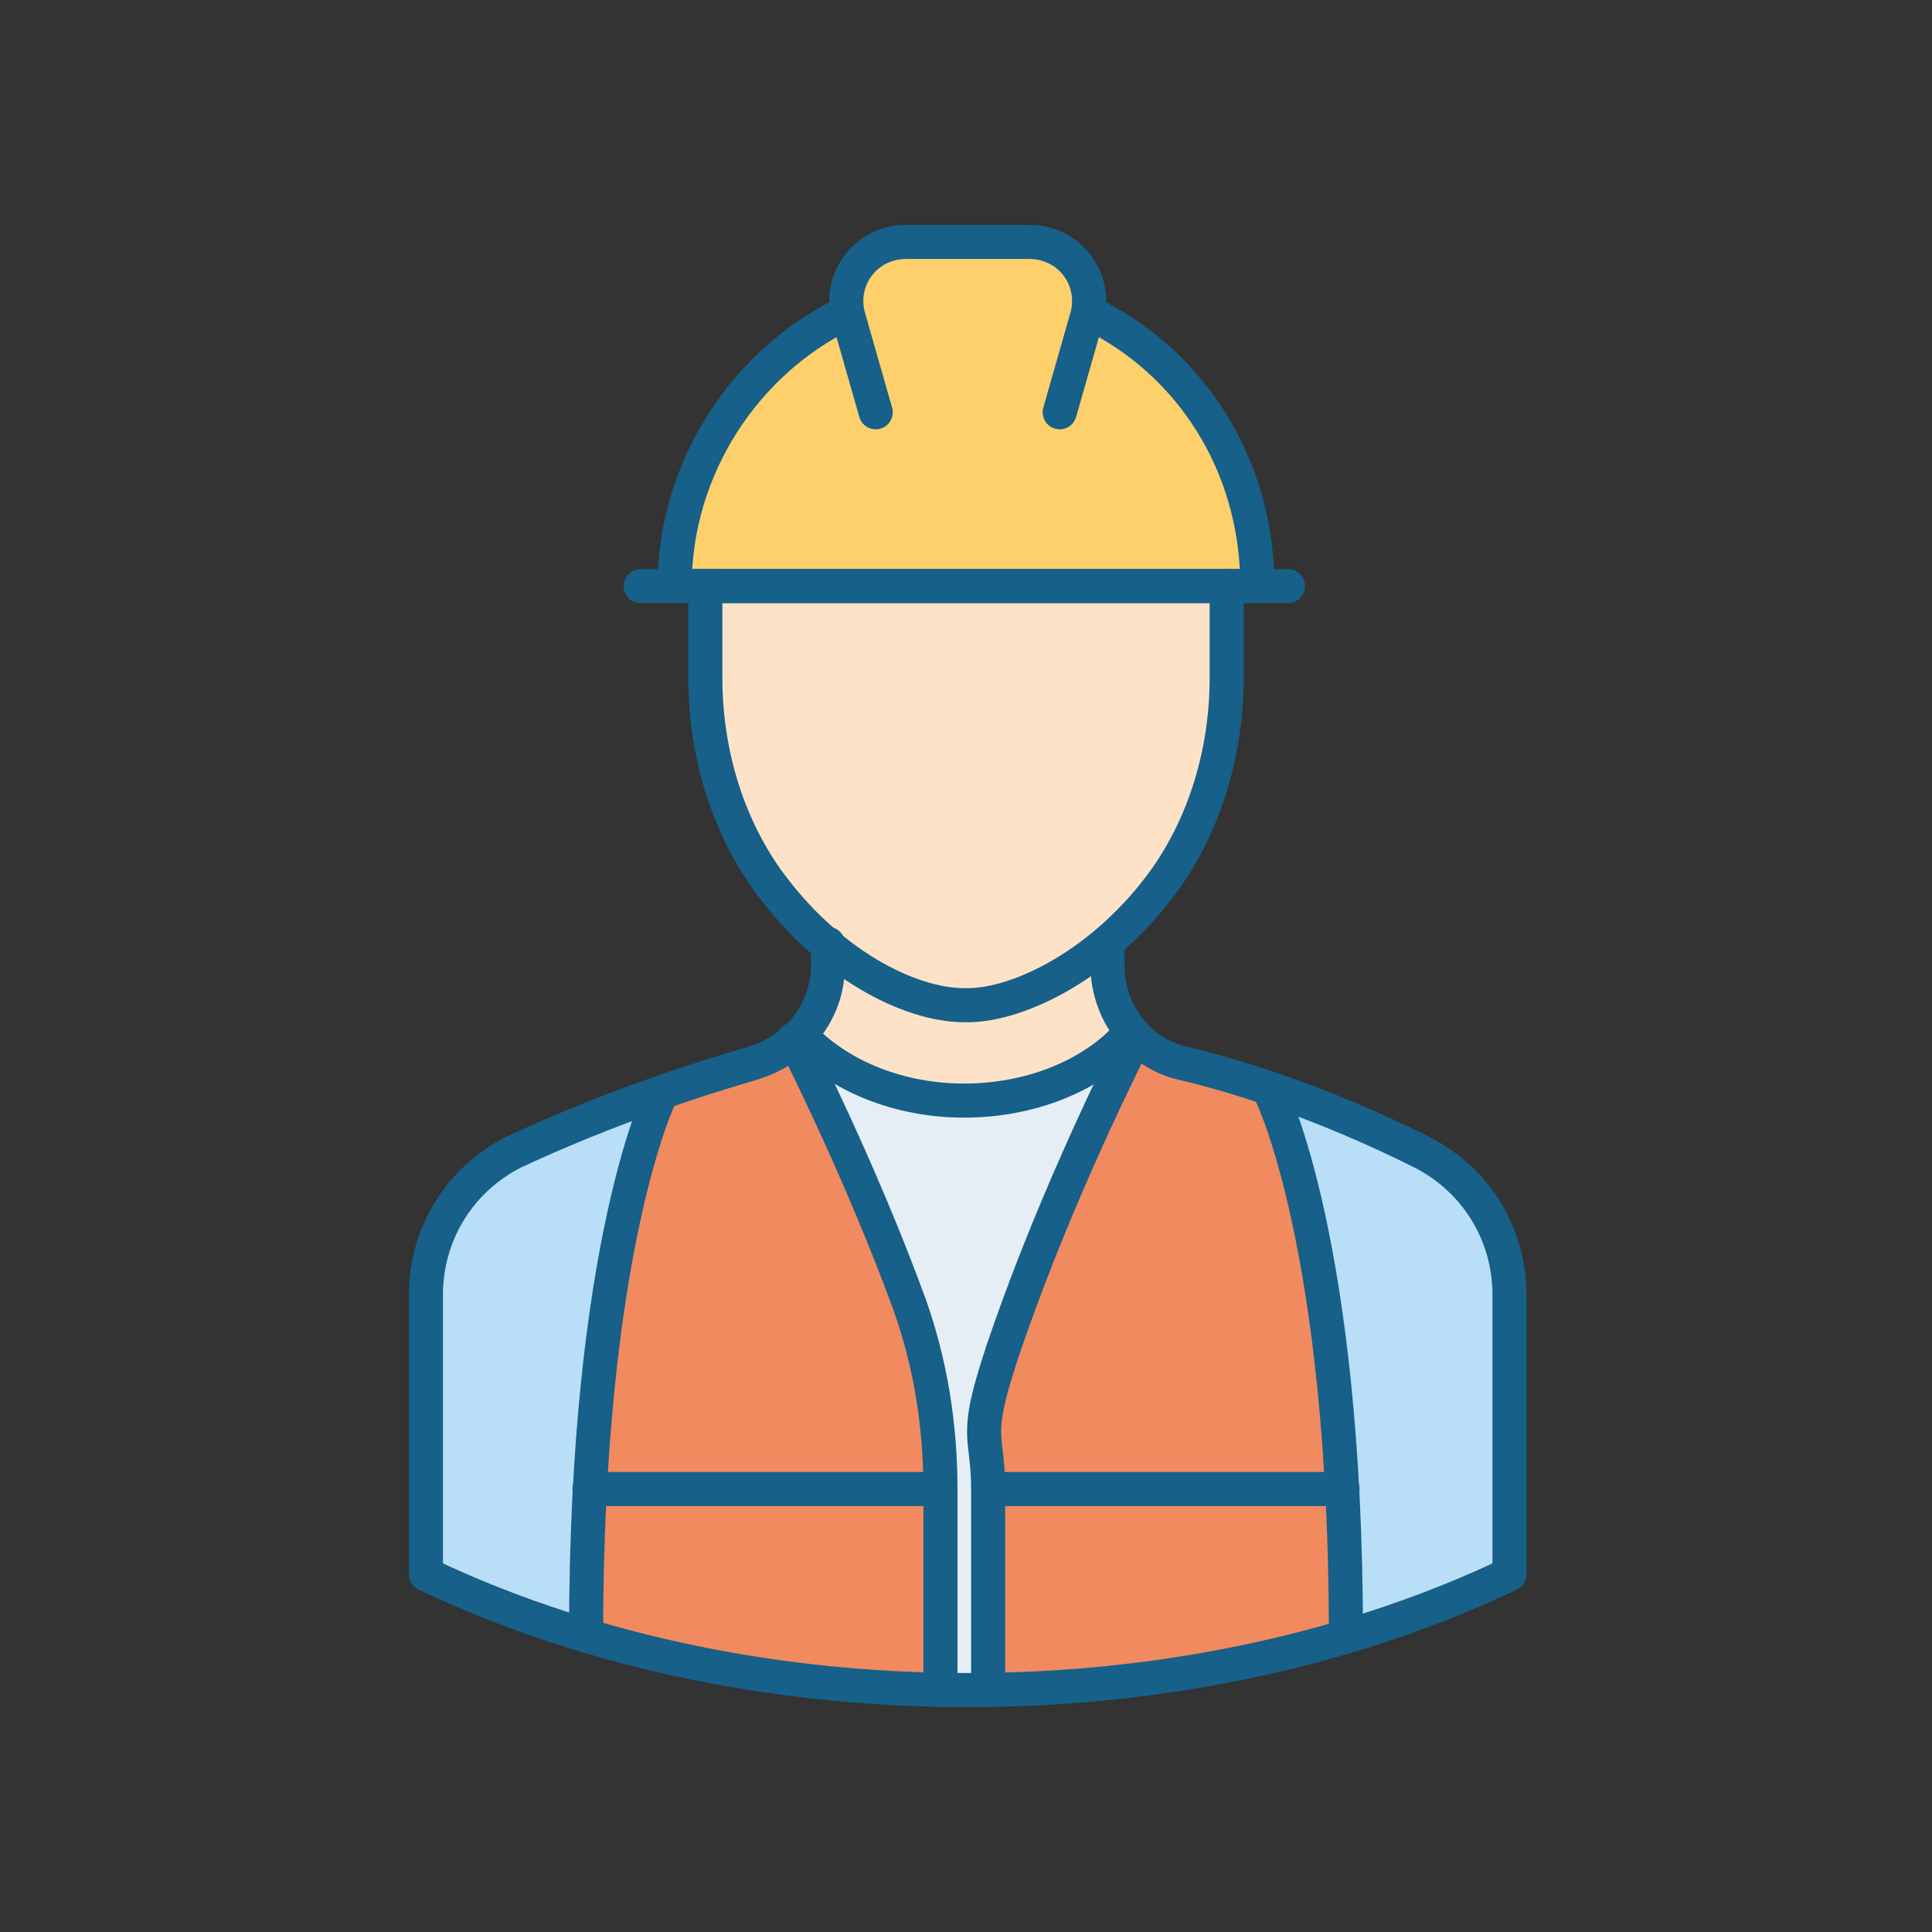 <?xml version="1.0" encoding="UTF-8"?>
<svg xmlns="http://www.w3.org/2000/svg" id="Livello_1" data-name="Livello 1" version="1.1" viewBox="0 0 56.7 56.7">
  <rect x="0" y="0" width="56.7" height="56.7" fill="#333333" stroke="none"/>
  <defs>
    <style>
      .cls-1 {
        fill: #e5eef4;
      }

      .cls-1, .cls-2, .cls-3, .cls-4, .cls-5 {
        stroke-width: 0px;
      }

      .cls-2 {
        fill: #f18a5f;
      }

      .cls-3 {
        fill: #b8dff7;
      }

      .cls-6 {
        fill: none;
        stroke: #166089;
        stroke-linecap: round;
        stroke-linejoin: round;
      }

      .cls-4 {
        fill: #fdd06c;
      }

      .cls-5 {
        fill: #fde2c8;
      }
    </style>
  </defs>
  <path class="cls-3" d="M17.3,43.7c0,1.3-.1,2.7-.1,4.3-1.7-.5-3.3-1.1-4.7-1.8v-8.2c0-1.8,1-3.4,2.6-4.2,1.6-.8,3-1.3,4.3-1.8,0,0-1.6,3.3-2.1,11.6Z"></path>
  <g>
    <path class="cls-3" d="M44.2,45.9v.3c-1.5.7-3,1.3-4.7,1.8,0-1.5,0-3-.1-4.3-.5-8.3-2.1-11.6-2.1-11.6,1.3.4,2.8,1,4.3,1.8,1.6.8,2.6,2.4,2.6,4.2v7.9Z"></path>
    <path class="cls-2" d="M39.4,43.7c0,1.3.1,2.7.1,4.3-3.2,1-6.7,1.5-10.4,1.6v-5.8h10.3Z"></path>
    <path class="cls-2" d="M39.4,43.7h-10.3c0-1.8.3-3.6.9-5.4,1.4-4.1,3.4-7.8,3.4-7.8.3.3.8.6,1.3.7.8.2,1.7.5,2.7.8,0,0,1.6,3.3,2.1,11.6Z"></path>
    <path class="cls-4" d="M31.9,9.2h0c2.9,1.4,4.9,4.5,4.9,8h-17.1c0-3.6,2-6.6,5-8-.2-1.1.6-2.1,1.7-2.1h3.7c1.1,0,1.9,1,1.7,2.1Z"></path>
    <path class="cls-5" d="M36,17.2v2.7c0,2.1-.6,4.2-1.8,5.9-.5.8-1.2,1.4-1.8,1.9-1.4,1.2-2.9,1.7-4,1.7h-.1c-1.1,0-2.6-.6-4-1.7-.6-.5-1.2-1.2-1.8-1.9-1.2-1.7-1.8-3.8-1.8-5.9v-2.7h15.2Z"></path>
    <path class="cls-1" d="M28.3,32.4c-1.9,0-3.7-.7-4.9-1.9,0,0,0,0,0,0,0,0,1.9,3.7,3.4,7.8.6,1.7.9,3.5.9,5.4v5.8c.2,0,.5,0,.7,0s.5,0,.7,0v-5.8c0-1.8.3-3.6.9-5.4,1.4-4.1,3.4-7.8,3.4-7.8,0,0,0,0-.1-.1-1.2,1.2-3,1.9-4.9,1.9Z"></path>
    <path class="cls-5" d="M33.2,30.4c-.5-.5-.8-1.3-.8-2v-.7h0c-1.4,1.1-2.9,1.7-4,1.7h-.1c-1.1,0-2.5-.6-4-1.7h0v.7c0,.8-.3,1.5-.9,2.1,1.2,1.2,2.9,1.9,4.9,1.9s3.7-.8,4.9-1.9Z"></path>
    <path class="cls-2" d="M27.6,43.7v5.8c-3.7,0-7.2-.6-10.4-1.6,0-1.6,0-3,.1-4.3h10.3Z"></path>
    <path class="cls-2" d="M27.6,43.7h-10.3c.4-8.3,2.1-11.6,2.1-11.6,1-.4,1.9-.6,2.7-.8.5-.1.9-.4,1.3-.7,0,0,1.9,3.7,3.4,7.8.6,1.7.9,3.5.9,5.4Z"></path>
    <g>
      <line class="cls-6" x1="18.8" y1="17.2" x2="37.8" y2="17.2"></line>
      <path class="cls-6" d="M24.8,9.2c-2.9,1.4-5,4.5-5,8h17.1c0-3.6-2-6.6-4.9-8"></path>
      <path class="cls-6" d="M31.1,12.1l.8-2.8c.3-1.1-.5-2.2-1.7-2.2h-1.8s-1.8,0-1.8,0c-1.2,0-2,1.1-1.7,2.2l.8,2.8"></path>
      <path class="cls-6" d="M24.3,27.7v.6c0,1.4-.9,2.5-2.2,2.9-1.7.5-4.2,1.3-7,2.6-1.6.8-2.6,2.4-2.6,4.2v8.2c4.4,2.1,9.9,3.4,15.9,3.4s11.5-1.3,15.9-3.4v-8.2c0-1.8-1-3.4-2.6-4.2-2.8-1.4-5.3-2.2-7-2.6-1.3-.3-2.2-1.5-2.2-2.9v-.6h0"></path>
      <g>
        <path class="cls-6" d="M19.4,32.1s-2.2,4.4-2.2,15.9"></path>
        <path class="cls-6" d="M23.3,30.5s1.9,3.7,3.4,7.8c.6,1.7.9,3.5.9,5.4v5.9"></path>
        <line class="cls-6" x1="17.3" y1="43.7" x2="27.6" y2="43.7"></line>
      </g>
      <g>
        <path class="cls-6" d="M37.3,32.1s2.2,4.4,2.2,15.9"></path>
        <path class="cls-6" d="M33.3,30.5s-1.9,3.7-3.4,7.8-.9,3.5-.9,5.4v5.9"></path>
        <line class="cls-6" x1="39.4" y1="43.7" x2="29.1" y2="43.7"></line>
      </g>
      <path class="cls-6" d="M20.7,17.2v2.7c0,2.1.6,4.2,1.8,5.9,1.8,2.5,4.2,3.7,5.8,3.7h.1c1.5,0,4-1.2,5.8-3.7,1.2-1.7,1.8-3.8,1.8-5.9v-2.7"></path>
      <path class="cls-6" d="M33.1,30.4c-1.1,1.2-2.9,1.9-4.8,1.9s-3.6-.7-4.7-1.8"></path>
    </g>
  </g>
</svg>
